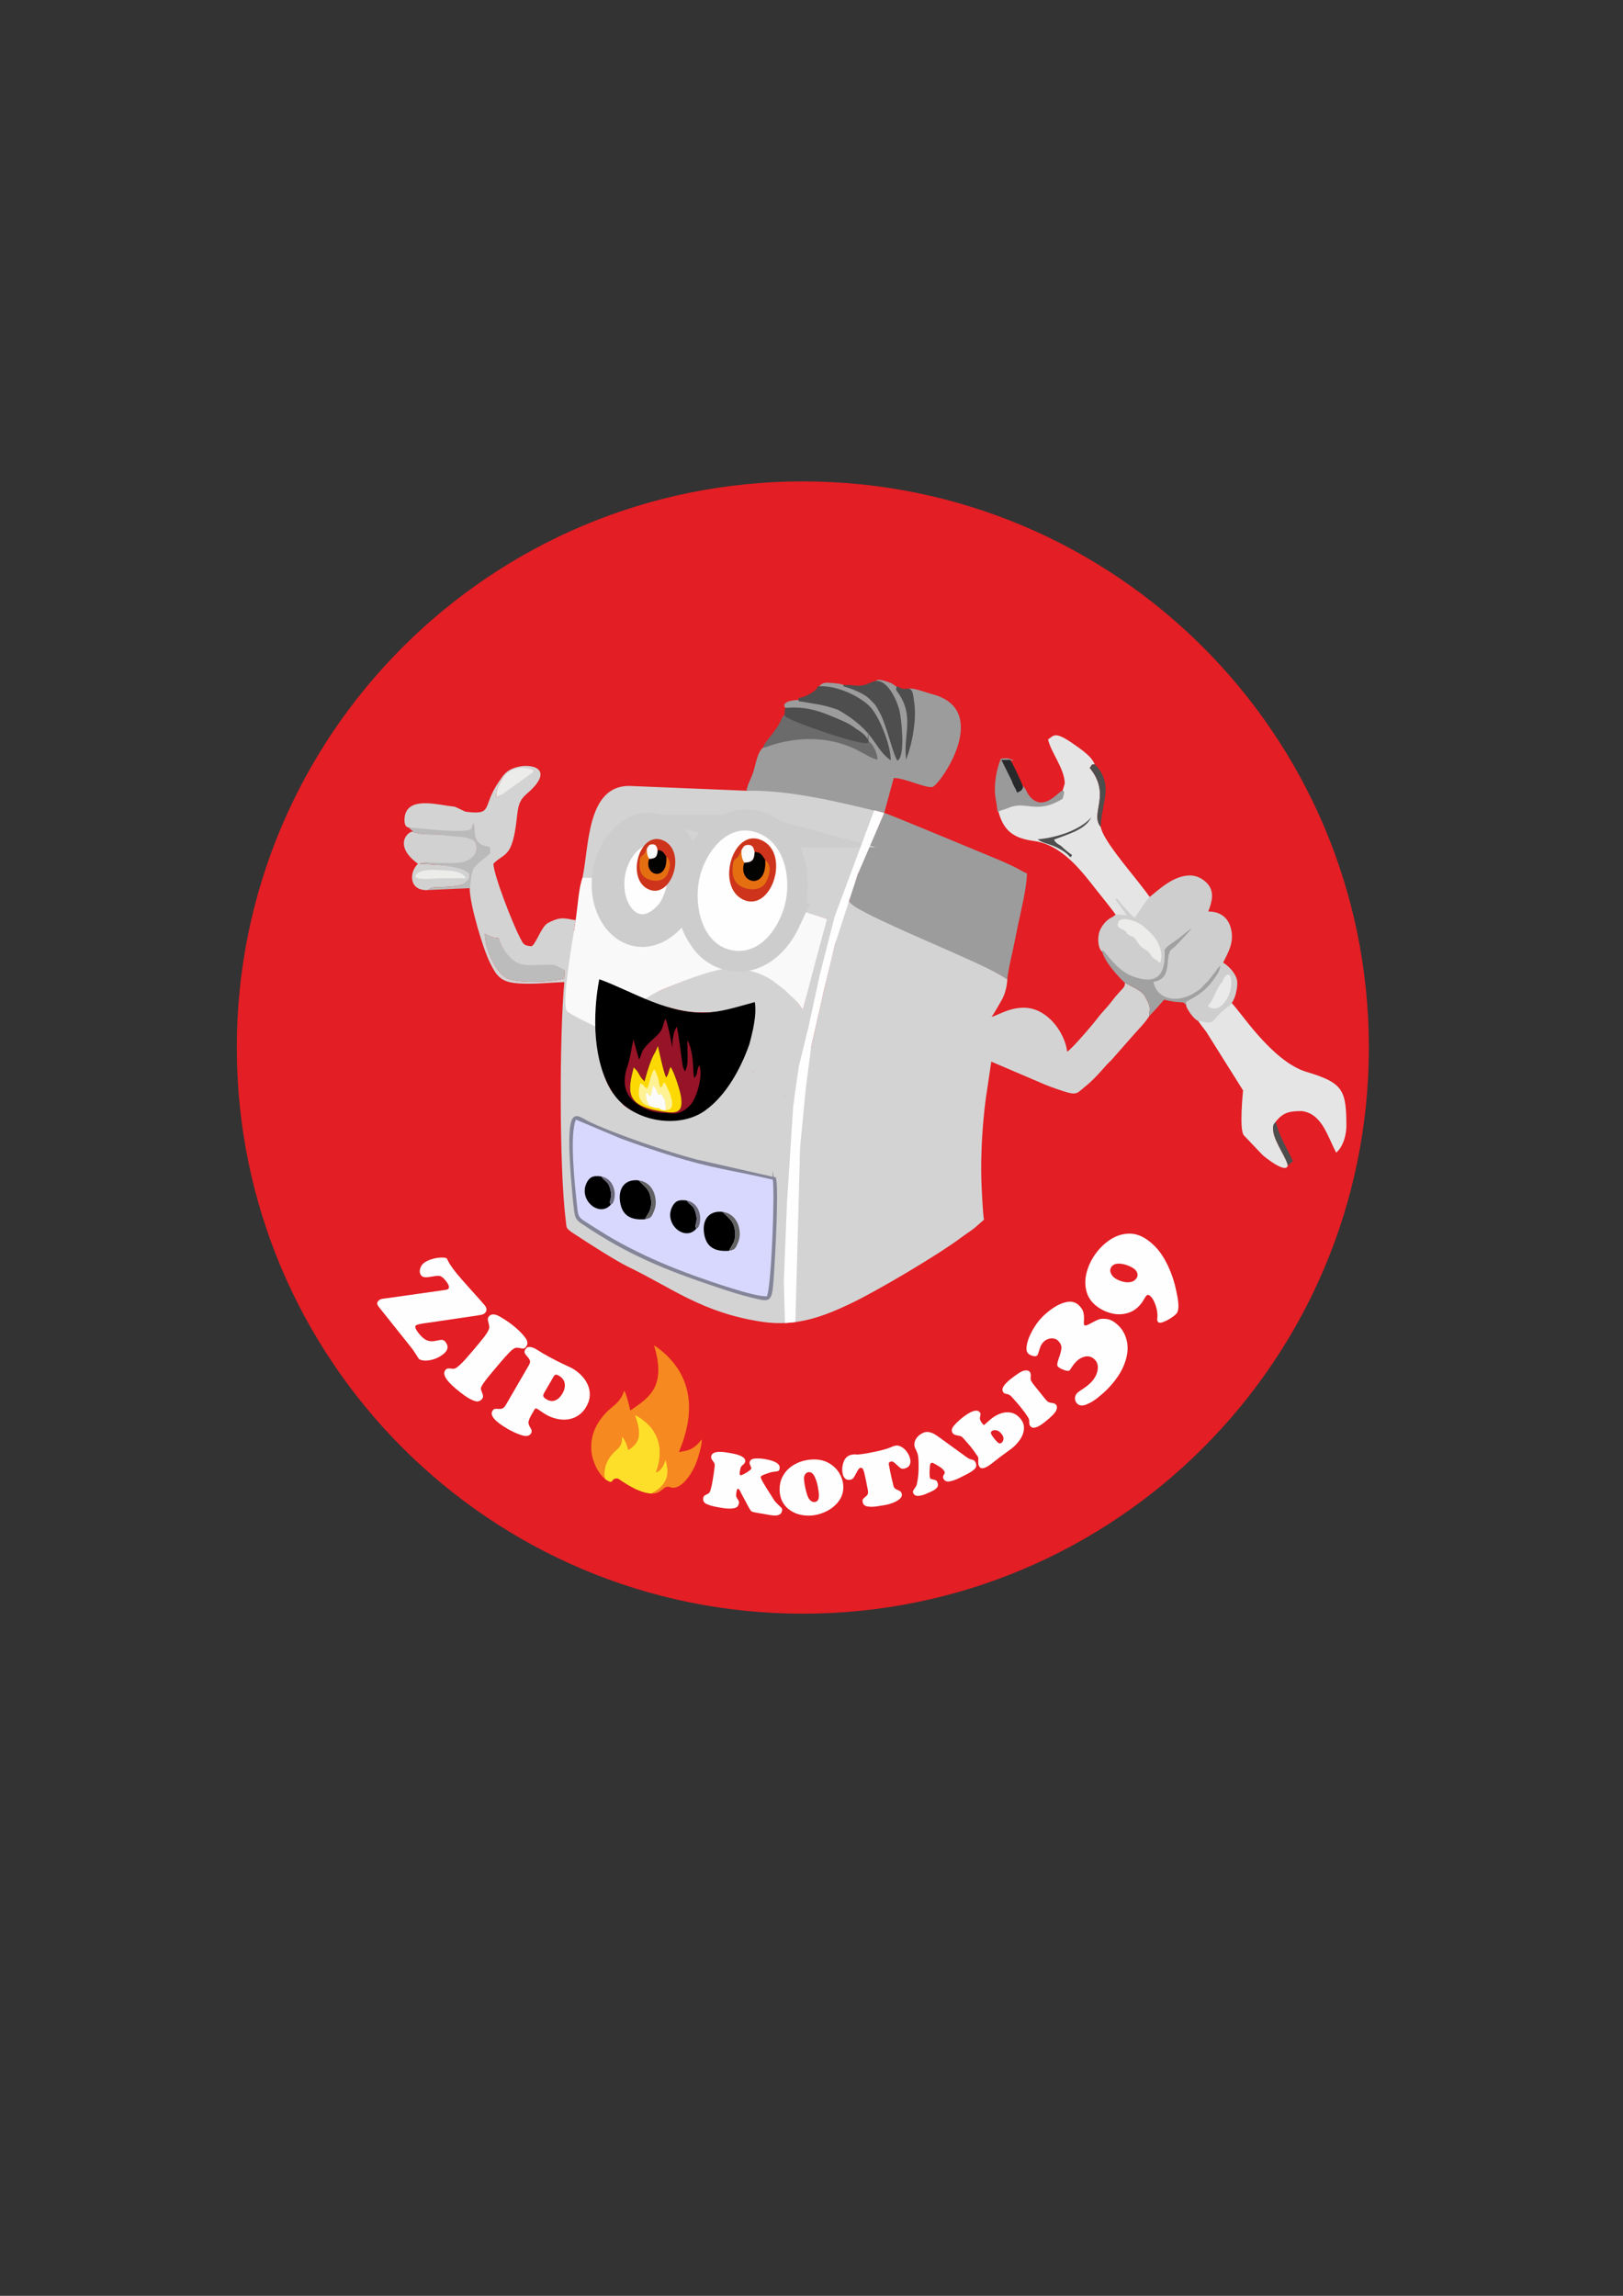 <?xml version="1.0" encoding="UTF-8"?> <svg xmlns="http://www.w3.org/2000/svg" xmlns:xlink="http://www.w3.org/1999/xlink" xml:space="preserve" width="210mm" height="297mm" version="1.1" style="shape-rendering:geometricPrecision; text-rendering:geometricPrecision; image-rendering:optimizeQuality; fill-rule:evenodd; clip-rule:evenodd" viewBox="0 0 21000 29700"><rect x="0" y="0" width="21000" height="29700" fill="#333333" stroke="none"/> <defs> <style type="text/css"> .str3 {stroke:#CDCDCE;stroke-width:423.33;stroke-miterlimit:22.926} .str0 {stroke:#4E4E4E;stroke-width:20;stroke-miterlimit:22.926} .str1 {stroke:#6B6B6B;stroke-width:20;stroke-miterlimit:22.926} .str2 {stroke:#858599;stroke-width:20;stroke-miterlimit:22.926} .str4 {stroke:#9A9A9A;stroke-width:20;stroke-miterlimit:22.926} .str6 {stroke:#CECECE;stroke-width:20;stroke-miterlimit:22.926} .str5 {stroke:#ECECEB;stroke-width:20;stroke-miterlimit:22.926} .fil20 {fill:#FEFEFE} .fil0 {fill:#E31E24} .fil4 {fill:black} .fil27 {fill:#030302} .fil30 {fill:#28292A} .fil9 {fill:#4E4E4E} .fil29 {fill:#646364} .fil31 {fill:#6B6979} .fil12 {fill:#6B6B6B} .fil13 {fill:#858599} .fil6 {fill:#971327} .fil17 {fill:#9A9A9A} .fil5 {fill:#9C9C9C} .fil8 {fill:#A1A1A1} .fil18 {fill:#BABABA} .fil11 {fill:#BCBCBC} .fil21 {fill:#CD341B} .fil16 {fill:#CDCDCE} .fil14 {fill:#CECECE} .fil7 {fill:#D1D1D1} .fil1 {fill:lightgrey} .fil2 {fill:#D8D8FE} .fil25 {fill:#E46F11} .fil10 {fill:#E5E5E5} .fil24 {fill:#EAEAEA} .fil19 {fill:#ECECEB} .fil22 {fill:#F0F0F0} .fil26 {fill:#F3F3F3} .fil32 {fill:#F68920} .fil3 {fill:#F9F9F9} .fil28 {fill:#FBFBFB} .fil15 {fill:#FDD903} .fil33 {fill:#FDDF29} .fil23 {fill:#FEF295} .fil34 {fill:#FEFEFE;fill-rule:nonzero} </style> </defs> <g id="Слой_x0020_1">  <g id="_1586493167936"> <path class="fil0" d="M10387.92 6227.71c4044.9,0 7323.94,3279.05 7323.94,7323.95 0,4044.89 -3279.04,7323.93 -7323.94,7323.93 -4044.9,0 -7323.94,-3279.04 -7323.94,-7323.93 0,-4044.9 3279.04,-7323.95 7323.94,-7323.95z"></path> <path class="fil1" d="M10030.8 15240.81l-1021.46 -231.91c-362.04,-94.18 -1044.79,-324.64 -1386.03,-487.5 -146.02,-69.68 -243.05,-197.54 -248.1,239.85 -2.3,199.09 34.38,665.6 60.89,883.71 15.75,129.57 36.16,137.25 122.64,195.29 567.45,380.79 1046.68,577.56 1708.58,798.25 158.07,52.72 313.71,104.57 477.06,143.33 239.91,56.93 235.94,61.56 261.73,-325.18 13.84,-207.51 61.86,-1060.22 24.69,-1215.84zm-3580.89 -3108.57c-108.54,-0.05 -105.37,-24.43 -177.73,-52.75 4.61,203.46 142.19,492.82 274.19,568.07 157.23,89.67 652.05,46.24 753.5,10.09l8.98 -104.52 -115.93 -55.07c-79.12,-32.01 -337.64,17.71 -457.56,-18.53 -146.9,-44.39 -257.21,-235.85 -285.45,-347.29zm5.34 -1834.74c15.73,-9.01 22.19,-12.3 33.8,-19.05l368.52 -264.28c49.57,-29.44 22.01,-1.33 53.45,-48.81 -73.52,-20.25 -108.04,-34.41 -192.71,-24.38 -101.43,12.01 -192.95,82.02 -233.73,161.06 -40.83,79.12 -64.36,108.33 -61.87,213.9 42.78,-15.41 3.36,-1.73 32.54,-18.44zm1244.36 2840.14c-0.11,287.16 57.42,765.21 228.94,998.75l136.18 157.23c213.78,171.27 545.04,234.47 793.41,163.74 720.32,-308 637.66,-1061.35 872.68,-604.97 209.33,129.14 214.02,152.14 414.57,310.81 76.35,56.66 135.58,11.95 124.86,86.06 -47.08,710.51 179.03,-272.64 169.34,-340.86 -3.04,-51.66 43.49,-311.93 57.64,-374.98 97.65,-435.03 118.33,-525.64 257.41,-1122.1 31.5,-135.1 179.09,-712.9 235,-756.65 131.32,14.54 2041.47,970.66 2044.22,1019.1 -5.31,87.77 -30.45,190.62 -72.74,263.03 -31.3,53.6 -98.76,179.05 -131.55,215.49 60.69,4.1 339.67,-210.69 622.07,-65.81 226.45,116.17 343.42,376.33 355.56,517.64 44.02,-12.59 341.17,-361.36 391.52,-429.28 58.97,-79.55 125.74,-140.55 186.84,-221.93 32.26,-42.96 57.43,-74.11 95.88,-115.48 69.89,-75.18 73.07,-74.85 73.91,-122.59 60.71,32.86 207.24,99.19 246.63,154.93 13.71,19.39 57.95,104.23 66.61,132.04 21.17,67.96 -8.85,114.28 2.72,141.03 -57.93,92.05 -124.3,154.58 -193.64,233.39l-302.51 343.57c-61.66,49.7 -181.01,214.38 -328.49,332.12 -115.42,92.13 -104.78,123.27 -292.16,63.24 -97.88,-31.37 -220.96,-76.1 -315.5,-119.37l-612.65 -261.91 -71.37 480.08c-43.19,323.1 -66.83,721.83 -57.26,1048.98 2.13,73.01 20.18,476.94 34.67,515.45 -25.01,23.77 -60.61,51.05 -87.6,76.45 -63.15,59.38 -129.03,95.39 -196.84,146.71 -296.83,224.61 -1091.19,694.69 -1436.89,859.77 -340.91,162.76 -700.96,305.47 -1144.14,239.26 -778.38,-116.3 -1154.55,-429.87 -1743.26,-714.41 -150.6,-72.8 -521.12,-309.77 -656.37,-399.78 -32.58,-21.67 -70.25,-42.65 -102.27,-70.41 -41.82,-36.23 -34,-39.92 -46.34,-139.74 -83.67,-677.05 -79.81,-2396.79 -16.94,-3071.02 -203.69,6.43 -397.85,30.86 -603.52,15.74 -223.71,-16.44 -274.95,-99.54 -358.15,-265.62 -90.43,-180.51 -262.64,-754.93 -263.22,-971.18 27.56,-314.53 3.56,-255.41 252.26,-446.92l-3.31 -74.88c-30.12,-17.89 -49.21,-9.13 -87.78,-26.89 -107.44,-49.43 -98,-148.09 -108.3,-280.93 -47.13,91.27 -3.63,99.01 -143.09,108.86 -201.26,17.77 -689.25,-49.1 -702.09,-59.64 -65.07,-5.18 -57.31,-133.27 -35.54,-187.47 83.38,-207.55 437.23,-99.36 637.76,-79.74 1.03,0.23 135.74,63.69 135.74,63.69 370.16,48.43 208.2,-62.74 432.04,-387.63 60.09,-87.21 95.34,-148.52 224.07,-186.38 200.14,-58.89 514.72,18.31 140.57,339.88 -102.96,88.49 -114.57,158.69 -131.82,315.08 -58.78,532.81 -158.39,441.54 -303.44,592.87 6.24,153.36 248.36,773.64 345.74,958.97 40.42,76.95 43.35,98.51 140.4,107.91 53.7,5.2 129.57,-252.88 218.96,-300.1 40,-21.13 110.82,-55.62 170.96,-59.76 85.31,-5.87 161.72,27.53 189.05,19.16l-19.5 124.03 -1.46 19.46c7.45,87.52 -144.81,960.15 -93.86,1041.24 76.66,57.64 242.64,83.82 365.39,52.67z"></path> <path class="fil1" d="M11312.98 10482.46c79.2,18.31 -426.88,1121.98 -544.59,1524.47 -235.59,931.38 -124.79,517.71 -498.13,2242.33 -215.7,-134.69 -337.87,-255.45 -539.44,-396.87 -140.09,-98.29 -110.21,-15.34 -129.79,-102 100.89,-273.35 132.78,-392.31 166.98,-771.44 -206.68,36.66 -270.08,128.86 -750.96,116.47 -200.26,-5.17 -378.79,-71.97 -563.61,-116.21 -29.56,-7.07 -56.34,-14.63 -83.14,-21.89l-87.35 -33.75c44.93,-28.92 197.21,-82.22 265.72,-111.64 220.95,-94.84 648.48,-279.05 858.26,-289.92 231.57,-11.99 444.76,56.57 599.43,157.44l156.81 121.04c61.23,65.7 129.37,129.46 180.01,201.32 22.47,31.87 27.36,42.09 45.66,62.11 51.26,-203.88 95.42,-408.44 145.65,-598.19l160.96 -579.5 -236.93 -67.88c-3.11,-1.04 -6.17,-2.88 -9.33,-3.89 -98.06,-31.5 -266.13,54.49 -295.1,78.1 35.75,-133.25 77.15,-221.63 84.12,-365.93 43.45,-898.55 -745.22,-1095.41 -1102.7,-515.09 -148.54,241.12 -168.75,444.26 -153.75,740.18 -49.9,-20.03 -149.59,-38.82 -176.63,-25.49 84.19,-181.24 124.05,-446.41 59.76,-648.64 -159.26,-500.95 -634.91,-521.56 -891.75,-134.27 -139.59,210.5 -151.82,376.99 -141.72,632.73l-59.6 -45.91 -1.7 -161.53c-81.94,-0.42 -156.37,13.96 -232.61,-16.76 85.82,-406.41 55.34,-1186.09 604.37,-1184.61l1516.54 62.23c674.02,-115.4 1029.43,97.23 1654.56,252.99z"></path> <path class="fil2" d="M10007.91 15252.32c29.97,158.5 -17.21,1418.95 -78.03,1526.57 -152.6,17.76 -788.94,-208.13 -947.85,-265.79 -327.98,-119.05 -565.83,-221.27 -856.39,-370.07 -200.92,-102.89 -381.37,-217.15 -570.29,-339.23 -90.09,-58.22 -86.1,-88.89 -99.96,-217.49 -26.84,-249.04 -102.17,-926.84 -8.24,-1115.23l587.29 247.72c201.37,74.25 408.54,145.6 619.15,211.6 591.2,185.32 815.42,195.09 1354.32,321.92z"></path> <path class="fil3" d="M7831.42 11576.05c19.86,236.73 192.09,472.54 413.53,504.95 261.22,38.23 511.7,-188.7 560.18,-354.77 29.09,-24.59 128.46,-4.04 176.63,25.49 4.47,158.13 92.91,306.12 164.9,403.47 67.35,91.07 205.24,190.13 365.83,201.87 326.03,23.84 538.32,-241.91 641.6,-464.49 28.98,-23.62 199.17,-115.99 297.22,-84.49 3.16,1.02 9.76,4.97 12.87,6.03l236.22 73.19 -156.71 583.37c-50.22,189.76 -103.59,389.37 -154.85,593.25 -18.3,-20.02 -23.19,-30.24 -45.66,-62.11 -50.64,-71.86 -125.86,-127.83 -187.08,-193.53l-158.94 -122.46c-154.67,-100.88 -355.12,-166.61 -586.69,-154.61 -209.77,10.87 -640.85,185.88 -861.8,280.72 -571.81,245.47 -168.74,568.4 -552.05,458.09 -46.44,84.36 196.81,77.54 199.42,177.24 -122.75,31.16 -785.16,-304.65 -861.82,-362.29 -70.36,-111.99 70.12,-898.52 104.19,-1110.93 43.17,-284.8 46.48,-477.79 99.11,-622.19 66.32,8.83 159.16,0.47 241.1,8.28l4.53 166.48 48.27 49.44z"></path> <path class="fil4" d="M9124.27 14366.12c-347.96,249.98 -951.36,143.79 -1195.72,-229.73 -262.36,-401.1 -262.01,-1008.53 -174.73,-1468.61 417.86,149.45 901.73,470.29 1429.79,429.4 208.89,-19.53 414.6,-89.22 582.71,-133.51 28.06,167.48 -29.36,392.96 -71.84,549.58 -111.3,312.72 -296.27,656.08 -570.21,852.87z"></path> <path class="fil5" d="M11610.01 8890.38c-15.86,34.85 8.08,49.55 31.65,85.29 190.69,289.27 64.82,521.35 88.46,806.63 65.84,-187.09 119.02,-471.63 90.57,-682.63 -14.81,-109.91 -19.26,-194.49 -80.85,-179.21 27.06,-49.54 271.09,50.7 331.04,61.68 772.8,211.74 81.04,1186.73 -8.34,1199.26 -98.97,13.88 -351.56,-116.31 -498.52,-116.6l-122.98 451.99c-581.72,-138.63 -1206.23,-298.22 -1782.62,-287.32 16.41,-90.85 55.81,-145.93 87.65,-239.88 33.07,-97.58 53.43,-278.7 140.16,-327.34 12.23,3.88 552.79,-252.78 1146.16,1.28 107.95,46.22 213.26,124.4 309.96,151.61 1.53,-67.89 -61.92,-194.55 -112.91,-219.9 -29.63,-84.05 -103.29,-122.69 -171.54,-168.83 -371.31,-168.38 -734.68,-174.91 -854.88,-239.31 -137.08,-73.44 -15.27,-160.57 279.12,-123.62 741.12,92.99 796.98,551.86 1032.67,753.22 -8.26,-208.26 -155.92,-551.28 -261.88,-664.48 -111.84,-119.47 -408.03,-278.92 -662.91,-264.62 2.54,-2.74 6.18,-10.75 7.52,-8.28l15.14 -15.46c40.16,-33.67 72.59,-34.83 130.79,-30.02 68.53,5.65 156.64,9.79 190.18,38.6l-18.93 -4.55c110.6,32.42 273.86,93.21 352.98,177.07 67.46,71.5 63.22,54.49 128.23,176.59 82.4,154.73 163.61,517.11 219.17,605.64 89.85,-83.34 35.28,-540.33 14.09,-629.25 -35.39,-148.44 -155.61,-391.52 -295.74,-380.09 0,-58.08 174.94,9.72 203.88,22.68l72.68 49.85zm1311.8 2232.09c57.93,26.16 126.96,56.18 181.38,81.61 69.97,32.68 130.2,72.55 184.54,96.05 -1.9,186.62 -82.53,503.25 -119.51,683.74 -23.2,113.22 -42.79,216.94 -67.63,329.44 -19,86.08 -64.81,284.99 -66.73,360.46 -176.72,-172.11 -2072.18,-889.35 -2044.22,-1019.1 19.44,-123.87 139.81,-427.7 193.82,-561.12l257.58 -576.76c36.11,2.54 1351.65,554.32 1480.77,605.68z"></path> <path class="fil6" d="M8676.99 13802.87c-29.61,54.31 -19.92,85.16 -56.23,134.8 -31.04,-43.59 -90.18,-331.77 -108.72,-409.03 -47.88,144.27 -64.92,68.09 -173.2,460.53 -60.91,-58.98 -59.35,-83.37 -97.24,-137.48l-42.35 -44.4c-75.83,304.03 -114.61,493.61 350.28,569.19 192.12,31.22 300.46,34.73 260.88,-197.34 -14.98,-87.85 -93.52,-327.5 -133.42,-376.27zm37.31 602.37l-172.63 -11.87c-68.81,-8.95 -112.09,-17.04 -169.27,-41.08 -253.49,-106.66 -344.92,-281.56 -256.88,-548.26 43.16,-130.76 46.49,-208.9 80.52,-356.77l72.13 260.61c34.08,-53.51 19.37,-85.81 72.5,-153.18 69.71,-88.41 170.08,-153.69 212.46,-222.37 27.09,-43.91 32.44,-109.45 57.92,-152.81 22.41,36.85 88.01,338.95 83.74,374.75 11.36,-103.57 10.94,-196 61.33,-271.52 19.25,40.42 67.13,461.98 82.2,526.13l23.31 51.04c60.02,-89.09 22.55,-293.15 33.83,-408.58 3.06,17.24 28.75,62.96 39.15,104.67 48.07,192.63 24.92,273.55 47.68,388.69 44.84,-43.12 29.77,-67.49 50.43,-131.93 1.06,-3.3 3.13,-8.07 4.06,-10.73l9.49 -21.05c51.6,112.21 -17.17,384.88 -100.14,497.78 -54.21,63.45 -126.96,124.23 -231.83,126.48z"></path> <path class="fil7" d="M6072.21 10835.01c34.86,12.3 88.73,48.82 91.74,102.21 20.79,106.69 -60.22,216.55 -193.28,234.99 -88.74,12.3 -189.56,-0.51 -278.42,1.54 -88.08,2.04 -211.08,-32.77 -264.11,3.74 64.57,-4.61 465.74,24.79 487.64,39.25 201.44,20 212.72,178.18 56.19,228.72 -74.09,23.95 -225.17,29.89 -314.37,31.93 -51.14,1.15 -87.94,4.16 -119.33,36.77 -243.88,16.03 -251.75,-224.01 -130.23,-340.1 -355.46,-258.74 -87.92,-456.05 -54.4,-409 86.1,29.26 190.66,31.32 279.61,30.17 69.09,-2.6 388.41,23.27 438.96,39.78z"></path> <path class="fil8" d="M15359.76 13017.94c-51.26,-64.69 -41.7,-46.12 -139.23,-55.92 -53.83,-5.43 -110.43,-17 -158.12,-29.84 -58.27,67.33 -127.02,146.43 -191.1,210.66 -11.57,-26.75 18.45,-73.07 -2.72,-141.03 -8.66,-27.81 -52.9,-112.65 -66.61,-132.04 -39.39,-55.74 -185.92,-122.07 -246.63,-154.93 -71.78,-63.9 -270.74,-276.56 -297.99,-418.97l10.55 -24.56c126.42,152.3 229.39,296.3 418.45,359.56 314.38,105.21 386.53,-66.31 372.12,-348.99 30.99,-38.54 47.92,-51.25 91.13,-82.48 35.41,-25.63 65.46,-44.38 101.29,-72.23l191.41 -154.2c2.7,-6.88 8.65,-5.54 13.35,-7.54 -56.06,100.51 -153.25,186.69 -229.54,271.66 -24.23,26.98 -62.73,48.2 -75.33,68.82 -64.54,105.57 26.22,359.45 -214.36,404.17 49.11,218.23 305.04,252.08 500.96,132.98 135.99,-82.67 90.71,-70.05 150.91,-124.95 31.25,-28.5 18.78,-10.87 45.58,-46.55 28.24,-37.56 51.42,-63.59 80.84,-104.07 22.95,-31.57 53.55,-78.22 85.65,-97.49 2.18,74.01 -31.61,125.51 -62.57,171.13 -108.08,159.29 -210.47,237.53 -379.93,323.66l1.89 53.15z"></path> <path class="fil9 str0" d="M10848.27 9173.42c-218.68,-75.1 -264.56,-67.99 -451.01,-102.97 -74.54,-13.98 -51.66,7.67 -54.06,-32.73 88.33,-10.5 225.92,-89.26 246.82,-150.12 254.88,-14.3 551.07,145.15 662.91,264.62 105.96,113.2 253.62,456.22 261.88,664.48 -208.44,-161.04 -181.99,-365.08 -666.54,-643.28z"></path> <path class="fil10" d="M12915.67 10487.64l141.02 -49.59c222.97,-91.67 351.96,91.93 685.34,-111.74 0.41,-1.44 11.92,-46.17 12.11,-47.43 -0.05,-18.37 7.06,-20.31 -8.03,-40.4l30.66 -104c-1.99,-191.24 -181.87,-404.67 -215.84,-569.37 72.86,-43.63 78.38,-117.72 331.02,60.76 95.14,67.22 233.82,158.8 271.86,261.92 -52.09,2.36 -30.1,6.08 -63.27,46.6 283.2,347.1 -3.01,589.16 142.03,763.72 27.45,162.79 364.37,554.07 475.84,699.31 60.52,78.86 113.61,142.88 162.87,214 -220.6,346.9 -192.5,281.63 -284.89,239.18l-155.36 -11.28c-79.93,-110.54 -167.29,-214.8 -251.64,-322.45 -197.17,-251.62 -449.05,-588.12 -811.12,-637.17 -250.05,-33.87 -394.1,-119.84 -462.6,-392.06z"></path> <path class="fil11" d="M6449.91 12132.24c28.24,111.44 140.67,294.4 287.58,338.79 119.91,36.25 378.79,-11.34 457.9,20.67l113.46 61.43 -8.98 104.52c-101.45,36.15 -596.27,79.58 -753.5,-10.09 -132,-75.25 -269.58,-364.61 -274.19,-568.07 72.36,28.32 69.19,52.7 177.73,52.75z"></path> <path class="fil12 str1" d="M11229.44 9595.24c50.99,25.35 114.44,152.01 112.91,219.91 -96.7,-27.22 -202.01,-105.4 -309.96,-151.62 -593.38,-254.06 -1133.93,2.6 -1146.16,-1.28 15.54,-46.99 102.99,-142.25 141.22,-197.82 21.43,-31.15 47.04,-65.6 67.47,-103.1 21.16,-38.87 25.8,-78.43 65.49,-108.63 18.55,28.15 1061.04,405.21 1069.03,342.54z"></path> <path class="fil13 str2" d="M10007.91 15252.32c-538.9,-126.83 -763.12,-136.6 -1354.32,-321.92 -210.61,-66 -417.78,-137.35 -619.15,-211.6l-587.29 -247.72c-93.93,188.39 -18.6,866.19 8.24,1115.23 13.86,128.6 9.87,159.27 99.96,217.49 188.92,122.08 369.37,236.34 570.29,339.23 290.56,148.8 528.41,251.02 856.39,370.07 158.91,57.66 795.25,283.55 947.85,265.79 60.82,-107.62 108,-1368.07 78.03,-1526.57zm22.89 -11.51c37.17,155.62 -10.85,1008.33 -24.69,1215.84 -25.79,386.74 -21.82,382.11 -261.73,325.18 -163.35,-38.76 -318.99,-90.61 -477.06,-143.33 -661.9,-220.69 -1141.13,-417.46 -1708.58,-798.25 -86.48,-58.04 -106.89,-65.72 -122.64,-195.29 -26.51,-218.11 -63.19,-684.62 -60.89,-883.71 5.05,-437.39 102.08,-309.53 248.1,-239.85 341.24,162.86 1023.99,393.32 1386.03,487.5l1021.46 231.91z"></path> <path class="fil14 str3" d="M9759.84 10750.12c-379.79,-103.93 -659.39,306.66 -722.82,625.98 -72.27,363.88 46.78,838.86 415.02,922.61 396.1,90.07 654.45,-316.42 721.82,-628.52 75.51,-349.74 -29.09,-814.73 -414.02,-920.07zm394.25 1142.45c-103.28,222.58 -315.57,488.33 -641.6,464.49 -160.59,-11.74 -298.48,-110.8 -365.83,-201.87 -71.99,-97.35 -160.43,-245.34 -164.9,-403.47 -15,-295.92 5.21,-499.06 153.75,-740.18 357.47,-580.32 1146.15,-383.46 1102.7,515.09 -6.97,144.3 -48.37,232.66 -84.12,365.94z"></path> <path class="fil9 str0" d="M10933.65 8872.44c75.79,-7.43 136.66,16.17 220.95,4.92 69.95,-9.33 118.71,-46.88 178.85,-59.51 140.13,-11.44 260.35,231.65 295.74,380.09 21.2,88.92 75.76,545.91 -14.09,629.24 -55.56,-88.52 -136.77,-450.9 -219.16,-605.63 -65.02,-122.1 -60.78,-105.09 -128.25,-176.59 -79.11,-83.86 -242.37,-144.65 -352.97,-177.07l18.93 4.55z"></path> <path class="fil15" d="M8395.8 14303.5c52.58,7.74 67.35,26.26 132.93,22.52 22.47,22.97 4.4,8.26 38.69,20.98 17.24,6.41 15.45,8.81 34.26,10.31 180.15,17.75 21.74,-265.79 -6.14,-337.87 -43.07,37.26 -5.5,41.19 -48.88,55.74 -14.75,-53.49 -46.35,-169.59 -83,-214.13 -55.09,71.29 -50.54,184.75 -83.79,234.65 -58.47,-24.53 -17.08,-37.55 -89.59,-67.4 -36.26,133.8 -30.63,235.18 105.52,275.2zm281.19 -500.63c39.9,48.77 118.44,288.42 133.42,376.27 39.58,232.07 -68.76,228.56 -260.88,197.34 -464.89,-75.58 -426.11,-265.16 -350.28,-569.19l42.35 44.4c37.89,54.11 36.33,78.5 97.24,137.48 108.28,-392.44 125.32,-316.26 173.2,-460.53 18.54,77.26 77.68,365.44 108.72,409.03 36.31,-49.64 26.62,-80.49 56.23,-134.8z"></path> <path class="fil9 str0" d="M11057.9 9426.41c68.24,46.13 141.91,84.78 171.54,168.83 -9.12,71.62 -1055.67,-288.91 -1069.03,-342.54l6.92 -85.21c180.35,-15.19 316.25,8.14 467.08,60.3 68.46,23.66 121.83,46.57 189.13,74.75 83.64,35.02 163.47,68.83 234.36,123.87z"></path> <path class="fil16" d="M8842.22 11451.02c48.26,-333.47 -104.86,-695.06 -403.2,-723.9 -304.87,-29.45 -522.01,294.52 -563,582.67 -81.3,571.4 387.85,986.21 793.34,542.5 82.15,-89.88 150.9,-249.6 172.86,-401.27zm-37.09 275.21c-48.48,166.07 -298.96,393 -560.18,354.77 -221.44,-32.41 -393.67,-268.22 -413.53,-504.95 -10.1,-255.74 2.13,-422.22 141.72,-632.73 256.84,-387.29 732.49,-366.68 891.75,134.27 64.29,202.23 24.43,467.4 -59.76,648.64z"></path> <path class="fil17 str4" d="M13091.91 10102.4c19.02,63.73 49.57,96.71 68.86,152.04 36.17,-17.3 63.23,-25.12 76.92,-70.39 32.91,32.98 38.18,77.26 77.52,123.61 242.4,285.69 511.11,-276.87 426.82,18.65 -333.38,203.67 -462.37,20.07 -685.34,111.74l-141.02 49.59c-11.2,-128.03 -42.41,-191.43 -31.02,-342.78 8.02,-106.61 33.79,-233.56 73.9,-320.87 41.79,-5.89 75.9,-8.5 111.16,5.12l-112.15 2.16 134.35 271.13z"></path> <path class="fil4" d="M9433.48 16180.69c-184.77,14.38 -293.86,-47.42 -322.38,-217.92 -29.99,-179.36 59.29,-304.52 237.33,-285.49l31.74 30.88c59.6,57.97 106.81,92.75 125.29,188.66 31.93,165.73 -46.43,215.24 -71.98,283.87z"></path> <path class="fil18" d="M6078.99 11490.19l-540.72 23.97c31.39,-32.61 68.19,-35.62 119.33,-36.77 89.2,-2.04 240.28,-7.98 314.37,-31.93 404.26,-243.84 -487.05,-273.05 -543.83,-267.97 53.03,-36.51 180.28,-11.61 268.36,-13.65 88.86,-2.04 174.11,6.51 262.85,-5.8 133.05,-18.43 225.39,-114.13 204.6,-220.82 -9.82,-50.36 -35.61,-66.16 -67.94,-79.6 -54.39,-20.01 -66.01,-23.09 -138.23,-32.93 -65.05,0.78 -260.67,-25.83 -324.53,-29.46 -88.95,3.36 -193.51,1.62 -279.61,-30.17 -22.99,-22.99 -44.61,-35.9 -69.09,-61.3 15.31,-2.7 497.27,58.2 697.85,44.06 139.45,-9.83 102.68,-12.61 149.8,-103.91 10.31,132.86 2.29,238.94 109.72,288.37 38.57,17.76 69.34,12.91 99.46,30.77l-0.23 79.14c-236.17,199.88 -224.48,140.2 -262.16,448z"></path> <path class="fil19 str5" d="M15020.51 12464.44c-32.97,-3.53 -20.29,-1.37 -44.45,-19.31 -19.57,-14.53 1.89,-2 -20.59,-18.91 -18.88,-14.17 -8.24,-4.74 -24.51,-15.1 -61.3,-39 -26.16,-30.64 -67.71,-77.47 -52.17,-58.8 -97.43,-46.5 -152.21,-139.07 -54.54,-92.15 -68.49,-59.56 -115.14,-94.35 -40.62,-30.3 -13.19,-20.21 -36.95,-42.58 -50.68,-47.72 -120.57,-35.24 -104.32,-114.51 23.07,-112.53 231.09,-55.85 345.7,30.7l75.22 70.45c121.59,103.58 194.99,279.22 144.96,420.15z"></path> <path class="fil20 str3" d="M8842.22 11451.02c48.26,-333.47 -104.86,-695.06 -403.2,-723.9 -304.87,-29.45 -522.01,294.52 -563,582.67 -81.3,571.4 387.85,986.21 793.34,542.5 82.15,-89.88 150.9,-249.6 172.86,-401.27z"></path> <path class="fil21" d="M8577.75 10870.77c318.71,135.86 110.92,774 -189.92,632.46 -294.1,-138.35 -110.89,-760.68 189.92,-632.46z"></path> <path class="fil4" d="M8888.42 15531.07c16.9,26.96 10.84,20.95 33.08,41.66 34.69,32.3 56.69,38.2 79.34,116.94 11.88,41.27 15.98,73.97 8.79,116.8 -9.46,56.3 -22.71,47.84 0.34,88.32 -154.3,179.01 -443.96,-79.48 -298.94,-306.76 38.68,-60.61 88.94,-69.13 177.39,-56.96z"></path> <path class="fil22" d="M15555.06 12615.83c13.9,-38.39 16.09,-48.24 22.52,-87.77l107.06 -541.4c13.55,-45.96 -12.02,-18.67 20.8,-48.2 25.16,-22.64 72.98,-17.98 99.74,5.95 125.46,112.28 -14.6,617.92 -250.12,671.42z"></path> <path class="fil23" d="M8525.63 14329.13l80.48 1.2c0.44,-56.03 0.94,-71.6 -21.65,-116.29 -54.56,-107.94 -33.71,-32.33 -74.85,-51.69 -11.53,-12.69 -7.23,-48.44 -60.64,-90.94l-23.65 120.66c-51.75,-25.4 2.94,-13.51 -59.55,-35.32 4.76,121.28 37.24,67.48 31.02,152.38 -141.04,-38.03 -150.42,-160.87 -111.94,-295.55 72.51,29.85 30.35,42.09 88.82,66.62 33.25,-49.91 37.22,-174.99 92.32,-246.29 36.65,44.55 64.37,179.26 79.12,232.75 43.38,-14.56 9.69,-28.57 52.76,-65.84 41.44,70.82 200.01,378.22 0.32,362.3 -18.81,-1.5 -21.28,-1.56 -38.52,-7.97 -34.29,-12.75 -11.57,-3.05 -34.04,-26.02z"></path> <path class="fil24" d="M15619.61 13020.42c9.12,-40.75 14.58,-24.86 33.55,-52.64 46.92,-68.7 78.99,-178.35 134.66,-248.15 29.16,-36.57 17.71,-24.67 38.91,-66.7 20.84,-41.29 81.39,-93.27 105.2,-15.91 58.44,189.88 -134.23,536.12 -312.32,383.4z"></path> <path class="fil19" d="M6911.02 9965.36c-31.44,47.48 0.37,21.51 -49.2,50.92l-368.52 264.29c-11.61,6.75 -22.32,7.92 -38.05,16.93 -29.18,16.71 10.24,3.03 -32.54,18.44 -2.49,-105.57 21.04,-134.78 61.87,-213.9 86.25,-169.45 263.89,-202.11 426.44,-136.68z"></path> <path class="fil9 str0" d="M11739.84 8920.46c61.59,-15.28 66.04,69.3 80.85,179.21 28.45,211 -24.73,495.54 -90.57,682.63 -23.64,-285.28 102.24,-517.36 -88.46,-806.63 -23.57,-35.74 -47.51,-50.44 -31.65,-85.29 59.21,27.66 50.22,33.52 129.83,30.08z"></path> <path class="fil25" d="M8399.44 11110.83c-74.45,223.16 245.34,302.33 221.47,-29.9 70.59,59.25 51.09,141.67 16.77,222.35 -51.3,120.61 -210.39,101.37 -285.57,52.19 -56.26,-36.78 -78.27,-94.64 -77.36,-168.17 1.86,-149.93 40.05,-86.55 78.41,-173.45l10.84 -24.42c1.67,-3.73 3.43,-9.01 6.1,-12.96 -3.76,64.51 6.8,97.86 29.34,134.36z"></path> <path class="fil26" d="M15273.41 11413.65c93.45,-21.78 230.87,-48.06 298.56,26.22 71.24,78.17 21.77,197.08 10.54,284.94 -69.04,73.7 -174.46,185.35 -307.43,130.87 -39.92,-16.35 -66.2,-40.6 -69.93,-101.33 -73.51,-2.76 -98.35,-20.6 -180.37,-118.69 28.3,-77.09 142.31,-209.74 248.63,-222.01z"></path> <path class="fil19" d="M6027.19 11361.71l-317.66 0.98c-84.9,-0.01 -432.22,40.98 -305.92,-68.04 40.03,-34.55 151.91,-41.51 196,-42.41 118.63,12.82 376.13,-11.23 427.58,109.47z"></path> <path class="fil9" d="M14242.57 10698.11c-145.04,-174.56 141.17,-416.62 -142.03,-763.73 33.17,-40.51 11.18,-44.23 63.27,-46.59 83.54,75.22 151.89,202.41 140.7,360.66 -10.57,149.5 -60.1,293.98 -61.94,449.66z"></path> <path class="fil27" d="M8620.91 11080.93c23.87,332.23 -295.92,253.06 -221.47,29.9 83.04,-3.15 105.3,-27.37 109.24,-112.82 68.11,-0.68 82.75,40.85 112.23,82.92z"></path> <path class="fil28" d="M8526.79 14335.32c-65.57,3.74 -77.43,-18.45 -130,-26.19 -13.83,-83.46 -41.09,-48.26 -36.45,-170.2 62.49,21.79 8.58,17.67 60.33,43.08l28.3 -136.94c53.41,42.48 52.22,96.84 63.75,109.53 41.14,19.36 23.77,-47.73 78.33,60.2 22.59,44.69 20.53,92.88 20.08,148.9l-33.62 -2.89 -21.03 -6.85 -17.48 -7.12 -12.21 -11.52z"></path> <path class="fil9" d="M13725.89 10940.83c35.21,34.43 111.77,99.5 143.97,118.49 -11.11,26.97 -0.34,19.67 -23.09,28.72 -46.88,-57.32 -116.92,-98.52 -189.74,-133.4 -67.85,-32.48 -175.05,-50.16 -231.11,-96.46 289.17,-26.07 569.43,-138.94 695.04,-286.17 -75.73,158.08 -279.42,211.66 -483.35,289.91 24.06,44.49 47.22,55.17 88.28,78.91z"></path> <path class="fil29" d="M9433.48 16180.69c25.55,-68.63 103.91,-118.14 71.98,-283.87 -18.48,-95.91 -65.69,-130.69 -125.29,-188.66l-31.74 -30.88c117.33,14.55 193.66,101.22 215.69,214.37 13.8,70.92 9.63,124.66 -17.05,187.9 -27.5,65.19 -36.21,88.99 -113.59,101.14z"></path> <path class="fil30" d="M13091.91 10102.4l-134.35 -271.13 112.15 -2.16c35.05,46.75 106.73,205.64 140.6,281.26 10.94,24.44 20.51,48.88 27.38,73.68 -13.69,45.27 -40.76,53.09 -76.92,70.39 -19.29,-55.33 -49.84,-88.31 -68.86,-152.04z"></path> <path class="fil28" d="M8508.68 10998.01c-3.94,85.45 -26.2,109.67 -109.24,112.82 -22.54,-36.5 -33.1,-69.85 -29.34,-134.36 19.36,-27.76 23.2,-52.7 69.43,-53.87 50.48,-1.25 59.47,32.59 69.15,75.41z"></path> <path class="fil31" d="M9009.97 15894.79c-23.05,-40.48 -9.8,-32.02 -0.34,-88.32 7.19,-42.83 3.09,-75.53 -8.79,-116.8 -22.65,-78.74 -44.65,-84.64 -79.34,-116.94 -22.24,-20.71 -16.18,-14.7 -33.08,-41.66 152.57,29.49 195.88,203.56 159.99,312.58 -14.49,44.02 -21.26,38.9 -38.44,51.14z"></path> <path class="fil20 str6" d="M9759.84 10750.12c-379.79,-103.93 -659.39,306.66 -722.82,625.98 -72.27,363.88 46.78,838.86 415.02,922.61 396.1,90.07 654.45,-316.42 721.82,-628.52 75.51,-349.74 -29.09,-814.73 -414.02,-920.07z"></path> <path class="fil21" d="M9847.82 10866.9c388.73,165.7 135.29,944.03 -231.65,771.42 -358.72,-168.75 -135.25,-927.79 231.65,-771.42z"></path> <path class="fil25" d="M9630.33 11159.7c-90.81,272.17 299.24,368.77 270.13,-36.46 86.1,72.27 62.31,172.79 20.46,271.2 -62.58,147.11 -256.62,123.64 -348.32,63.66 -68.61,-44.88 -95.46,-115.44 -94.35,-205.13 2.27,-182.85 48.85,-105.55 95.63,-211.55l13.23 -29.78c2.03,-4.57 4.18,-10.98 7.43,-15.82 -4.58,78.68 8.3,119.38 35.79,163.88z"></path> <path class="fil27" d="M9900.46 11123.24c29.11,405.23 -360.94,308.63 -270.13,36.46 101.29,-3.85 128.44,-33.37 133.25,-137.59 83.06,-0.84 100.92,49.8 136.88,101.13z"></path> <path class="fil28" d="M9763.58 11022.11c-4.81,104.22 -31.96,133.74 -133.25,137.59 -27.49,-44.5 -40.37,-85.2 -35.79,-163.88 23.62,-33.85 28.3,-64.29 84.69,-65.69 61.56,-1.54 72.54,39.74 84.35,91.98z"></path> <path class="fil9" d="M16525.07 14573.29c30.54,125.63 154.17,332.49 203.62,448.38l-66.61 58.94c-12.38,-91.61 -167.15,-302.12 -187.33,-437.82 -5.29,-35.59 -11.15,-111.62 6.41,-134.5 20.86,-27.19 39.75,50.12 43.91,65z"></path> <path class="fil10" d="M16484.98 14537.83c-17.56,22.87 -15.52,69.36 -10.23,104.96 20.18,135.7 174.95,346.21 187.33,437.82 -28.82,108.28 -309.54,-123.5 -322.41,-135.39l-244.58 -256.93c-64.31,-67.57 -11.79,-569.93 -11.12,-581.92l-476.51 -758.8c-27.69,-38.47 -94.65,-118.14 -111.34,-154.27 171,13.23 195.63,-24.67 433.42,-222.58 92.14,68.87 516.74,759.22 977.17,896.45 478.53,142.65 514.06,238.66 514.06,712.35 -4.11,122.42 -47.84,261.56 -131.88,331.77 -118.79,-226.41 -185.43,-503.05 -445,-537.94 -188.5,-0.36 -255.38,29.47 -358.91,164.48z"></path> <path class="fil14 str6" d="M15619.61 13020.42c178.09,152.72 370.76,-193.52 312.32,-383.4 -23.81,-77.36 -84.36,-25.38 -105.2,15.91 -21.2,42.03 -9.75,30.13 -38.91,66.7 -55.67,69.8 -87.74,179.45 -134.66,248.15 -18.97,27.78 -24.43,11.89 -33.55,52.64zm-599.1 -555.98c50.03,-140.93 -23.37,-316.57 -144.96,-420.15l-75.22 -70.45c-114.61,-86.55 -322.63,-143.23 -345.7,-30.7 -16.25,79.27 53.64,66.79 104.32,114.51 23.76,22.37 -3.67,12.28 36.95,42.58 46.65,34.79 60.6,2.2 115.14,94.35 54.78,92.57 100.04,80.27 152.21,139.07 41.55,46.83 6.41,38.47 67.71,77.47 16.27,10.36 5.63,0.93 24.51,15.1 22.48,16.91 1.02,4.38 20.59,18.91 24.16,17.94 11.48,15.78 44.45,19.31zm871.48 542.78c-271.1,206.57 -134.91,243.65 -395.87,186.08 -45.31,-26.14 -112.57,-118.37 -136.36,-175.36l-1.89 -53.15c169.46,-86.13 271.85,-164.37 379.93,-323.66 30.96,-45.62 64.75,-97.12 62.57,-171.13 -32.1,19.27 -62.7,65.92 -85.65,97.49 -29.42,40.48 -52.6,66.51 -80.84,104.07 -26.8,35.68 -14.33,18.05 -45.58,46.55 -60.2,54.9 -14.92,42.28 -150.91,124.95 -195.92,119.1 -451.85,85.25 -500.96,-132.98 240.58,-44.72 149.82,-298.6 214.36,-404.17 12.6,-20.62 51.1,-41.84 75.33,-68.82 76.29,-84.97 173.48,-171.15 229.54,-271.66 -4.7,2 -10.65,0.66 -13.35,7.54l-191.41 154.2c-35.83,27.85 -65.88,46.6 -101.29,72.23 -43.21,31.23 -60.14,43.94 -91.13,82.48 14.41,282.68 -57.74,454.2 -372.12,348.99 -189.06,-63.26 -292.03,-207.26 -418.45,-359.56l-10.55 24.56c-47.52,-56.47 -50.55,-200.4 -4.63,-280.48 78.08,-136.2 140.57,-125.67 188.3,-176.07l155.36 11.28c-10.81,-26.74 -25.91,-41.2 -43.17,-64.92 -272,-373.98 50.48,58.34 124.4,97.37 28.29,-19.5 26.09,-22.7 47.54,-54.31 18.47,-27.26 128.71,-197.58 154.8,-216.31 101.69,-77.36 295.47,-273.39 510.21,-277.2 113.37,-2.01 209.99,68.56 252.69,139.9 63.88,106.68 8.38,239.2 -23.25,327.15 173.19,-7.2 274.73,86.19 303.46,236.33 33.29,173.93 -56.45,303.77 -110.19,418.47 62.6,33.39 153.65,121.92 180.13,211.45 23.85,80.69 -22.67,294.52 -101.02,338.69z"></path> <path class="fil4" d="M8346.69 15773.06c-184.77,14.36 -293.85,-47.41 -322.37,-217.93 -30,-179.37 59.29,-304.51 237.32,-285.5l31.74 30.88c59.6,57.99 106.81,92.77 125.29,188.68 31.93,165.71 -46.42,215.24 -71.98,283.87z"></path> <path class="fil4" d="M7782.37 15219.73c16.9,26.96 10.84,20.95 33.09,41.66 34.69,32.3 56.68,38.2 79.33,116.94 11.88,41.27 15.98,73.97 8.79,116.8 -9.46,56.3 -22.71,47.84 0.35,88.31 -154.3,179.01 -443.96,-79.47 -298.95,-306.75 38.68,-60.6 88.94,-69.13 177.39,-56.96z"></path> <path class="fil29" d="M8346.69 15773.06c25.56,-68.63 103.91,-118.16 71.98,-283.87 -18.48,-95.91 -65.69,-130.69 -125.29,-188.68l-31.74 -30.88c117.33,14.56 193.66,101.22 215.69,214.38 13.81,70.93 9.63,124.65 -17.04,187.89 -27.5,65.2 -36.22,89.02 -113.6,101.16z"></path> <path class="fil31" d="M7903.93 15583.44c-23.06,-40.47 -9.81,-32.01 -0.35,-88.31 7.19,-42.83 3.09,-75.53 -8.79,-116.8 -22.65,-78.74 -44.64,-84.64 -79.33,-116.94 -22.25,-20.71 -16.19,-14.7 -33.09,-41.66 152.57,29.5 195.88,203.56 160,312.58 -14.5,44.02 -21.27,38.9 -38.44,51.13z"></path> <polygon class="fil20" points="11441.04,10516.78 11311.48,10482.07 10799.59,11857.31 10609.95,12599.53 10465.1,13267.79 10335.43,13798.52 10264.33,14290.24 10181.94,15577.62 10142.3,16566.81 10156.54,17115.58 10291.53,17103.24 10352.42,14841.62 10426.42,14078.23 10497.23,13533.42 10660.98,12813.73 10802.45,12220.47 11095.21,11319.14 "></polygon> <path class="fil32" d="M7824.06 19128.05l3.01 -0.42c-10.83,-37.24 -8.61,-99.31 2.62,-145.83 18.99,-78.62 66.38,-149.96 122.73,-203.32 17.78,-16.84 35.44,-30 50.65,-46.72 34.33,-37.68 51.26,-98.54 41.23,-143.58 29.6,7.51 61.86,89.97 72.62,122.04 5.48,16.34 9.21,28.87 13.65,46.19 5.38,-0.95 1.23,0.3 6.24,-2.64 1.58,-0.91 4.52,-3.01 6.29,-4.24l35.4 -27.26c14.8,-13.02 30.06,-27.39 43.38,-44.28 32.58,-41.35 44.01,-86.53 45.01,-136.73 1.05,-52.57 -16.88,-128.04 -33.69,-177.15 -3.48,-10.19 -5.98,-18.43 -9.18,-27.89 -1.65,-4.9 -3.35,-9.1 -4.95,-13.77 -2.7,-7.9 -3.89,-7.28 -5.28,-16.16 55.98,17.43 143.35,90.19 184.41,132.33 49.98,51.3 85.61,112.97 105.96,167.6l7.99 21.98c37.57,102.48 30,249.66 -2.77,354.69 -23.75,76.09 -27.68,69.86 -2.09,57.3 7.96,-3.9 12.15,-7.22 19.57,-13.13 27.69,-22.07 45.52,-50.55 61.01,-82.53 10.22,-21.08 13.98,-41.43 22.29,-59.66 10.85,18.75 24.41,93.49 25.56,119.62 2.06,46.9 0.99,92.8 -20.88,140.84 -27.15,59.65 -59.67,91.45 -104.74,126 -29.98,23.01 -47.45,29.48 -71.28,44.08 -6.55,4 -4.53,5.06 -4.56,5.63 119.1,6.39 153.7,-99.13 215.37,-88.01 22.32,4.01 31.5,15.79 70.25,13.03 55.7,-3.95 114.13,-50.94 150.25,-91.69 58.05,-65.5 110.16,-153.96 143.67,-244.72 24.33,-65.9 70.77,-223.31 65.9,-288.21 -6.05,2.14 -25.32,29.53 -29.49,34.72 -26.02,32.33 -65.16,64.45 -99.41,83.35 -39.12,21.59 -72.64,28.15 -120.91,37.06 -11.59,2.16 -32.48,8.04 -43.22,8.21 8.64,-33.11 29.03,-80.86 41.57,-114.29 36.31,-96.77 66.81,-224.62 78.87,-323.31 26.62,-217.69 -7.42,-424.96 -119.42,-612.72 -42.16,-70.67 -107.32,-151.08 -169.85,-208.85 -35.12,-32.43 -114.13,-99.17 -154.42,-120.59 -0.29,8.07 12.01,43.57 15.09,55.36 4.84,18.57 8.97,36.18 13.7,56.28 27.37,116.3 40.05,253.26 0.82,374.83 -30.32,93.98 -88.54,160.69 -149.84,216.44 -29.94,27.22 -60.78,50.08 -91.77,72.06 -15.24,10.81 -31.41,21.82 -47.18,33.29 -8.91,6.48 -16.11,11.18 -24.4,16.76 -7.61,5.14 -16.38,13.25 -24.51,15.76l-15.16 -64.99c-5,-28.64 -48.06,-171.92 -61.92,-190.39 -6.51,11.56 -12.42,32.31 -18.89,46.26 -6.92,14.91 -13.59,27.97 -22.19,41.57 -52.97,83.74 -94.61,100.8 -167.21,169.08 -74.5,70.06 -155.64,176.09 -192.36,291.15 -40.65,127.39 -34.68,262.6 3.75,365.63 4.45,11.9 7.65,23.24 13.64,35.45l22.62 50.54c13.25,25.53 33.28,55.45 50.94,79.21 13.19,17.75 35.86,43.34 55.51,58.74z"></path> <path class="fil33" d="M7824.06 19128.05c12.49,14.08 53.06,39.15 75.39,42.15 29.63,3.97 14.69,-28.42 59.58,-41.48 32.73,-9.54 49.82,5.9 76,24.31 60.86,42.8 158.98,100.07 226.12,126.86 30.22,12.05 60.66,23.05 91.83,30.45 21.71,5.17 61.69,12.55 81.28,10.7 0.03,-0.57 -1.99,-1.63 4.56,-5.63 23.83,-14.6 41.3,-21.07 71.28,-44.08 45.07,-34.55 77.59,-66.35 104.74,-126 21.87,-48.04 22.94,-93.94 20.88,-140.84 -1.15,-26.13 -14.71,-100.87 -25.56,-119.62 -8.31,18.23 -12.07,38.58 -22.29,59.66 -15.49,31.98 -33.32,60.46 -61.01,82.53 -7.42,5.91 -11.61,9.23 -19.57,13.13 -25.59,12.56 -21.66,18.79 2.09,-57.3 32.77,-105.03 40.34,-252.21 2.77,-354.69l-7.99 -21.98c-20.35,-54.63 -55.98,-116.3 -105.96,-167.6 -41.06,-42.14 -128.43,-114.9 -184.41,-132.33 1.39,8.88 2.58,8.26 5.28,16.16 1.6,4.67 3.3,8.87 4.95,13.77 3.2,9.46 5.7,17.7 9.18,27.89 16.81,49.11 34.74,124.58 33.69,177.15 -1,50.2 -12.43,95.38 -45.01,136.73 -13.32,16.89 -28.58,31.26 -43.38,44.28l-35.4 27.26c-1.77,1.23 -4.71,3.33 -6.29,4.24 -5.01,2.94 -0.86,1.69 -6.24,2.64 -4.44,-17.32 -8.17,-29.85 -13.65,-46.19 -10.76,-32.07 -43.02,-114.53 -72.62,-122.04 10.03,45.04 -6.9,105.9 -41.23,143.58 -15.21,16.72 -32.87,29.88 -50.65,46.72 -56.35,53.36 -103.74,124.7 -122.73,203.32 -11.23,46.52 -13.45,108.59 -2.62,145.83l-3.01 0.42z"></path> <path class="fil34" d="M5531.71 17112.78c-85.91,10.95 -135.84,22.16 -150.55,33.89 -18.09,14.41 -5.35,49.15 38.4,104.01 37.58,47.11 72.6,76.74 105.42,88.93 32.82,12.2 63.4,15.46 91.91,9.63 28.52,-5.84 55.69,-10.92 82.02,-15.02 26.18,-4.27 47.05,3.13 62.59,22.61 45.66,57.26 37.88,110.3 -23.54,159.29 -39.56,31.55 -81.92,54.27 -127.65,68.3 -45.52,13.88 -86.31,19.41 -122.36,16.62 -35.85,-2.94 -59.66,-11.61 -71.08,-25.91 -2.06,-2.59 -14.23,-21.51 -36.33,-56.55 -22.27,-35.26 -39.19,-60.15 -51.07,-75.05l-401.44 -503.29c-2.69,-3.38 -6.98,-8.75 -13,-16.3 -6.03,-7.56 -10.62,-13.32 -13.48,-16.9 -13.32,-16.69 -20.48,-31.79 -21.3,-45.46 -1.01,-13.49 7.83,-27.7 26.51,-42.61 5.17,-4.12 10.42,-7.33 16.1,-9.58 5.52,-2.46 12.83,-4.71 21.89,-6.41 9.25,-1.85 16.28,-3.22 21.21,-3.57 5.12,-0.52 11.36,-1.26 19.42,-2.16l749.56 -106.13c34.28,-3.91 54.9,-8.66 62.05,-14.35 23.06,-18.39 13.66,-53.83 -28.35,-106.5 -34.25,-42.94 -64.36,-64.78 -90.36,-65.18 -25.97,-0.75 -66.12,3.96 -120.26,13.96 -54.14,10 -90.14,3.61 -107.9,-18.65 -18.39,-23.07 -23.6,-50.79 -15.4,-83.34 8.34,-32.34 24.46,-58.21 48.71,-77.56 27.83,-22.2 63.79,-39.5 107.88,-51.89 43.9,-12.26 84.81,-18.87 122.85,-19.3 38.04,-0.42 60.86,4.16 68.63,13.9 1.11,1.38 4.76,9.21 11.29,23.52 6.53,14.29 18.49,35.01 35.57,61.71 17.23,26.91 43.94,62.84 79.93,107.96 14.59,18.3 39.36,47.32 74.17,86.88 34.77,39.92 72.39,81.78 112.59,126.47 40.24,44.33 76.91,85.02 109.85,121.83 32.95,36.81 55.54,62.69 67.28,77.42 14.42,18.08 21.42,36.24 21.12,55.01 -0.31,18.78 -9.38,35.13 -27.28,49.4 -5.16,4.12 -11.32,7.42 -19.07,10.33 -7.39,2.97 -13.94,4.96 -19.46,5.78 -5.57,1.18 -12.6,2.56 -20.9,3.99 -8.5,1.56 -19.18,3.25 -31.73,5.47l-644.44 94.8z"></path> <path class="fil34" d="M6188.14 17389.76c56.86,-67.46 94.86,-116.89 113.85,-148.1 18.83,-31.02 28.54,-54.77 28.95,-71.04 0.53,-12.86 -2.4,-30.29 -8.82,-52.66 -6.22,-22.21 -9.67,-39.41 -10.19,-51.82 -0.68,-12.2 4.37,-24.9 15.35,-37.94 29.83,-35.38 79.72,-32.24 149.83,9.25 70.32,41.63 131.12,83.92 182.25,127 57.35,48.34 103.02,95.15 137.24,140.96 34.03,45.63 36.53,85.65 7.36,120.26 -10.32,12.25 -21.13,18.78 -31.91,19.33 -10.78,0.55 -26.62,-1.16 -47.4,-5.7 -20.74,-4.2 -37.63,-5.47 -50.63,-3.44 -19.23,3.08 -45.94,22.13 -80.15,56.8 -34.21,34.67 -75.1,80.02 -122.29,136.01l-97.34 115.49c-42.6,50.55 -75.09,90.67 -96.96,119.77 -21.85,29.48 -36.73,51.84 -44.43,67.3 -7.87,15.66 -11.48,26.24 -11.21,31.45 0.29,5.57 2.58,15.48 7.06,29.89 5.97,15.02 11.1,28.65 15.39,40.92 4.46,12.06 6.51,23.45 6.16,34.11 -0.71,10.71 -5.56,21.59 -14.73,32.48 -13.28,15.74 -30.49,25.52 -51.12,29.08 -20.79,3.76 -54.13,-6.4 -100.55,-30.23 -46.42,-23.83 -108.9,-68.84 -187.64,-135.22 -130.83,-110.26 -174.85,-190.61 -132.25,-241.15 9.34,-11.08 19.79,-17.57 30.87,-18.86 11.44,-1.34 25.37,-0.9 42.35,1.43 17.01,2.7 30.39,3 40.33,1.07 33.82,-5.4 104.97,-72.46 213.29,-200.96l97.34 -115.48z"></path> <path class="fil34" d="M7235.19 17799.26c-22.88,-13.26 -38.74,-18.34 -47.59,-15.24 -8.85,3.09 -17.87,12.57 -27.05,28.41l-114.75 197.96c-8.8,15.19 -14.11,27.4 -15.97,37.19 -1.73,9.57 0.55,18.83 6.96,27.54 6.41,8.71 18.03,18.1 34.96,27.91 40.92,23.72 79.18,27.66 114.88,12.22 35.83,-15.67 66.13,-45.13 91.25,-88.47 16.19,-27.94 26.14,-56.26 29.63,-85.09 3.84,-28.93 -0.32,-55.74 -12.12,-80.5 -11.8,-24.77 -31.82,-45.48 -60.2,-61.93zm-390.45 -141.68c12.88,-22.21 16.66,-40.89 11.8,-56.35 -4.98,-15.22 -16.24,-32.32 -33.31,-51.04 -17.07,-18.71 -28.3,-34.32 -33.9,-46.97 -5.37,-12.52 -2.95,-27.86 7.51,-45.9 13.77,-23.76 33.23,-34.52 58.38,-32.29 25.51,2.14 51.28,10.91 77.68,26.21 11,6.38 26.8,16.13 47.85,29.5 21.05,13.37 37.07,23.26 48.29,29.75 55.21,32 108.68,60.94 160.71,87.27 51.81,26.21 99.26,49.31 142.34,69.3 42.87,19.84 66.55,31.21 71.16,33.88 46.64,27.03 87.06,58.7 121.85,95.02 34.56,36.2 61.59,76.25 80.75,120.27 18.94,43.9 27.49,89.99 25.2,138.05 -2.28,48.04 -17.43,95.99 -45.23,143.94 -27.66,47.73 -61.64,85.05 -102.39,112.27 -40.41,27.13 -84.64,44.11 -132.46,51.07 -47.47,6.85 -96.44,4.63 -146.32,-6.64 -49.54,-11.37 -97.58,-30.41 -143.78,-57.19 -13.64,-7.89 -32.58,-20.34 -57.04,-37.46 -24.59,-16.91 -42.65,-28.84 -53.86,-35.35 -14.31,-8.29 -25.3,-5.53 -33.46,8.53l-44.37 76.55c-26.31,47.95 -37.53,82 -33.77,102.39 3.88,20.18 13.24,42.07 28.45,64.99 14.87,23.01 16.63,44.32 5.28,63.89 -21.16,36.52 -61.9,44.95 -122.55,25.37 -60.65,-19.58 -120.28,-46.5 -178.57,-80.3 -167.41,-97.02 -234.17,-174.52 -200.63,-232.36 9.31,-16.07 19.55,-25.11 30.72,-27.16 11.18,-2.04 27.14,-2.2 47.53,-0.37 20.62,1.96 38.42,-0.36 53.41,-6.95 15.21,-6.47 29.59,-21.65 43.61,-45.84l299.12 -516.08z"></path> <path class="fil34" d="M9581.87 19084.74c6.81,1.17 21.49,-3.99 43.83,-15.57 22.34,-11.55 43.55,-24.7 63.86,-39.43 20.04,-14.53 30.75,-25.06 31.85,-31.41 1.06,-6.12 -2.88,-18.5 -11.77,-37.33 -8.9,-18.85 -12.29,-32.99 -10.68,-42.28 5.26,-30.41 28.69,-46.93 70.36,-50 41.63,-2.84 84.71,-0.54 128.96,7.13 136.16,23.56 199.29,63.94 189.39,121.14 -3.14,18.15 -9,29.05 -17.54,32.48 -8.35,3.69 -26.44,6.89 -53.57,9.67 -27.39,2.97 -52.49,8.9 -75.34,18.04 -63.02,19.71 -95.68,35.56 -97.8,47.82 -1.69,9.75 7.63,32.87 28.42,69.43 20.78,36.55 47.36,80.19 80.02,130.49 32.63,50.52 50.44,78.6 53.84,84.57 12.43,22.73 32.16,46.47 58.89,71.67 26.76,24.97 43.36,41.17 49.6,48.32 5.98,7.35 7.68,19.1 4.85,35.43 -9.15,52.88 -59.09,71.36 -149.87,55.64l-191.99 -33.24c-27.46,-4.74 -45.22,-10.16 -53.78,-16.09 -8.29,-6.11 -19.25,-21.1 -32.39,-45.11l-98.54 -184.17c-18.04,-40.28 -31.96,-61.16 -42.17,-62.92 -9.08,-1.59 -15.78,10.12 -20.17,35.53 -5.94,34.28 -6.84,57.02 -2.75,68.49 3.91,11.19 11.25,24.14 22.07,38.63 10.58,14.47 14.42,30.09 11.56,46.66 -2.99,17.24 -9.93,31.69 -21.06,43.32 -11.17,11.86 -34.01,19.59 -68.79,23.39 -34.79,3.8 -84.18,0.16 -148.63,-11l-28.59 -4.95c-66.95,-11.58 -117.56,-25.72 -152.29,-42.48 -34.73,-16.78 -48.84,-43.29 -42.55,-79.59 2.98,-17.26 13.89,-30.33 32.88,-38.73 19.02,-8.62 32.7,-16.07 40.8,-22.39 8.33,-6.26 16.82,-25.59 25.62,-57.51 6.84,-23.35 14.49,-59.42 22.97,-108.44 8.77,-50.61 16.52,-103.49 23.26,-158.65 4.17,-30.83 4.15,-50.95 -0.6,-59.94 -4.53,-8.97 -13.46,-22.21 -26.57,-39.66 -13.33,-17.51 -18.25,-34.95 -15.27,-52.2 9.43,-54.47 81.09,-70.11 215.43,-46.85l42.22 7.31c130.03,22.5 190.61,58.69 181.93,108.86 -2.36,13.61 -9.77,25.41 -22.22,35.18 -12.44,9.76 -21.96,18.88 -28.6,27.54 -6.65,8.66 -12.41,27.07 -17.31,55.44 -6.33,36.54 -3.57,55.71 8.23,57.76z"></path> <path class="fil34" d="M10087.33 19275.92c-1.21,-60.1 9.91,-114.67 33.12,-163.29 23.21,-48.61 55.55,-90.03 97.02,-124.5 41.46,-34.45 88.62,-60.74 141.69,-79.08 52.85,-18.12 108.17,-27.74 165.51,-28.9 76.45,-1.54 143.81,14.63 202.54,48.69 58.51,34.06 103.62,78.55 135.37,133.65 31.51,55.11 47.85,111.91 49.03,170.63 1.45,71.84 -19.62,135.85 -63.17,192.24 -43.57,56.17 -99.58,100.37 -168.28,131.91 -68.47,31.55 -137.71,48.16 -207.48,49.56 -51.81,1.04 -100.31,-5.37 -145.97,-19.2 -45.66,-13.82 -86.4,-35.11 -122.44,-63.64 -36.06,-28.78 -64.17,-63.92 -84.59,-105.42 -20.42,-41.76 -31.27,-89.21 -32.35,-142.65zm381.2 -231.56c-21.18,0.43 -37.59,9.06 -49.24,25.88 -11.86,17.05 -17.46,36.52 -17.02,58.4 5.77,69.68 18.88,137.13 39.31,202.61 20.43,65.25 51.28,98.71 92.77,100.19 42.14,-0.85 62.75,-29.82 61.61,-86.94 -0.58,-28.55 -5.49,-66.91 -14.52,-114.89 -9.03,-48.18 -23.02,-91.22 -42.21,-129.08 -18.96,-38.08 -42.61,-56.72 -70.7,-56.17z"></path> <path class="fil34" d="M11531.58 18720.26c17.11,-8.24 36.05,-14.51 57.02,-18.83 21.2,-4.39 45.04,0.57 71.91,14.54 26.92,14.2 51.13,35.78 72.9,64.91 22.05,29.31 36.48,61.6 43.89,97.46 6.28,30.46 2.92,56.31 -10.22,78.08 -12.92,21.71 -35.19,35.73 -66.54,42.2 -20.76,4.29 -37.76,1.68 -50.51,-7.68 -12.97,-9.31 -32.28,-26.49 -58.36,-51.45 -26.03,-24.73 -44.63,-36.17 -55.68,-33.88 -17.59,3.63 -28.08,8.61 -31.75,14.78 -3.66,6.16 -4.92,14.9 -3.49,26.35 3.94,23.65 10.15,56 18.49,96.38 9.87,47.8 23.43,106.63 40.71,176.67 4.13,16.55 10.34,28.43 18.83,35.38 8.49,6.95 20.69,13.6 36.4,20.22 15.89,6.38 27.86,13.08 36.08,19.84 8.44,6.73 14.11,18.25 17.51,34.71 3.87,18.73 -3.38,37.16 -21.69,55.52 -18.36,18.13 -44.36,34.57 -77.56,49.18 -33.2,14.61 -70.12,25.99 -110.5,34.33 -30.5,4.89 -67.59,10.92 -111.77,17.91 -44.17,7.01 -84.46,7.8 -120.68,2.11 -36.48,-5.87 -57.65,-24.08 -63.94,-54.52 -3.77,-18.27 -2.81,-31.87 2.73,-40.31 5.73,-8.71 15.74,-18.29 30.04,-28.78 14.03,-10.66 24.48,-21.51 30.55,-33.11 6.35,-11.43 7.5,-28.6 3.7,-51.58 -2.88,-13.97 -6.9,-34.54 -11.99,-61.49 -5.09,-26.92 -9.06,-47.26 -11.81,-60.57 -9.55,-46.24 -17.31,-81.56 -23.43,-106.65 -5.78,-22.32 -12.08,-39.13 -18.65,-50.45 -6.8,-11.3 -17.99,-15.35 -33.77,-12.09 -11.51,2.38 -26.07,20.68 -43.75,54.67 -17.67,33.98 -31.07,57.92 -40.2,71.79 -8.9,13.84 -23.75,22.78 -44.05,26.97 -26.39,5.44 -48.06,0.76 -64.95,-13.86 -16.89,-14.63 -28.08,-34.65 -33.39,-60.36 -10.81,-52.34 -7.16,-104.13 10.99,-155.15 17.93,-50.96 51.48,-82.11 99.92,-93.52 26.39,-5.46 45.35,-7.02 56.88,-4.71 30.43,5.02 110.05,-5.79 238.83,-32.37 105.79,-21.86 179.56,-42.74 221.3,-62.64z"></path> <path class="fil34" d="M12032.24 18961.84c-7.76,88.18 -6.12,143.41 5.01,166.43 4.38,3.24 14.74,6.68 30.97,10.08 16.23,3.42 28.64,6.88 37.46,10.28 8.81,3.43 15.43,9.7 19.64,18.39 14.44,29.86 14.94,54.17 1.71,72.85 -13.23,18.69 -35.91,35.79 -67.63,51.12 -5.19,2.52 -13.58,6.33 -24.98,11.33 -11.18,4.88 -19.37,8.59 -24.14,10.9 -42.51,20.56 -82.13,33.31 -118.65,37.67 -36.42,4.56 -61,-6.07 -73.54,-31.98 -6.01,-12.44 -6.79,-23.58 -2.54,-33.31 4.46,-9.82 12.66,-23 24.63,-39.54 11.96,-16.53 19.24,-30.02 21.44,-40.3 10.42,-47.76 17.16,-89.89 20.21,-126.43 3.07,-36.53 4.47,-80.17 4,-130.87 -0.35,-50.99 -2.53,-88.31 -6.44,-111.73 -3.91,-23.45 -10.43,-44.33 -19.46,-63.01l-16.95 -35.03c-16.74,-34.63 -16.35,-71.4 1.25,-109.58 17.61,-38.19 50.15,-68.76 97.84,-91.83 25.3,-12.23 50.99,-15.69 77.5,-10.61 26.3,5.2 49.88,13.74 70.73,26.18 20.84,12.42 45.35,28.72 73.41,49.18l338.01 245.11c16.63,12.15 30.63,20.49 41.9,25.27 10.96,4.67 22.76,8.43 34.98,11.49 12.21,3.03 21.03,6.46 26.63,10.65 5.51,3.99 11.08,11.79 16.69,23.4 16.94,35.03 12.22,64.96 -14.16,89.21 -26.59,24.37 -66.47,49.29 -119.76,75.05 -7.67,3.71 -20.01,9.93 -36.82,18.57 -16.8,8.64 -29.55,15.06 -38.47,19.37 -52.25,25.26 -96.22,40.14 -131.82,44.81 -35.6,4.7 -60.77,-8.22 -75.31,-38.28 -3.79,-9.43 -4.81,-17.88 -3.16,-25.59 1.95,-7.59 5.36,-15.88 10.73,-24.88 5.27,-9.2 8.77,-16.26 10.17,-21.29 1.61,-5.13 0.67,-11.33 -2.74,-18.37 -10.03,-20.74 -30.16,-40.69 -60.4,-59.83 -30.03,-19.25 -59.06,-35.9 -86.68,-50.18 -8.6,-4.03 -16.01,-4.53 -22.44,-1.44 -10.57,5.13 -16.92,17.4 -18.82,36.74z"></path> <path class="fil34" d="M13092.79 18073.3c-12.26,-13.5 -23.34,-22.92 -33.22,-28.28 -10.22,-5.4 -21.4,-9.43 -33.78,-11.63 -12.37,-2.2 -20.96,-4.47 -26.32,-6.37 -5.18,-2.05 -11.01,-7.13 -17.62,-15.41 -31.07,-38.84 -0.19,-95.38 92.45,-169.45 84.55,-67.59 143.72,-104.59 177.9,-111.28 33.99,-6.54 57.94,-0.92 72.32,17.08 9.64,12.06 13.84,28.75 12.29,50.04 -1.55,21.29 -1.84,37.14 -0.55,47.61 1.11,10.62 10.74,28.57 28.54,54.15l160.51 200.74c20.35,23.24 35.88,36.77 47.11,40.48 10.89,3.67 26.75,6.92 47.07,9.84 20.51,2.78 35.39,10.34 45.18,22.56 14.23,17.82 14.58,42.59 1.05,74.36 -13.67,31.57 -62.97,81.3 -147.87,149.19 -92.64,74.06 -154.59,91.75 -185.65,52.88 -6.9,-8.63 -10.97,-16.28 -12.33,-23.16 -1.36,-6.88 -1.94,-16.44 -1.9,-28.56 -0.1,-12.31 -0.86,-23.21 -2.91,-32.76 -2.04,-9.57 -7.5,-20.83 -16.02,-34.07 -20.39,-33.24 -48.51,-72.11 -84.18,-116.71 -34.95,-43.72 -75.57,-90.84 -122.07,-141.25zm-762.02 471.26c-22.44,-28.06 -20.45,-59.13 5.78,-93.08 26.41,-34.09 65.88,-72.14 118.41,-114.15 113.54,-88.12 187.78,-110.32 222.73,-66.61 6.62,8.27 9.89,15.68 9.82,22.23 -0.08,6.54 -1.73,15.53 -4.79,26.84 -3.1,11.61 -4.33,22.61 -3.54,33.19 0.79,10.58 5.14,23.03 12.9,37.15 2.45,3.07 6.01,7.9 10.83,14.65 4.81,6.76 8.37,11.59 10.39,14.11 10.5,13.13 17.11,18.46 19.81,16.29 6.84,-5.45 20.83,-17.84 42.17,-37.25 21.33,-19.42 36.95,-33.08 47.2,-41.27 44.07,-35.24 89.44,-60.02 135.95,-74.49 46.33,-14.34 91.22,-15.73 134.19,-4.39 42.98,11.35 80.71,37.51 113.36,78.34 31.93,39.93 46.44,83.17 43.09,129.49 -3.22,46.51 -19.53,91.39 -49.14,135.12 -29.29,43.77 -66.14,83.26 -110.39,118.64 -4.13,3.31 -21.62,16.1 -52.95,38.51 -31.34,22.39 -62.92,45.59 -94.77,69.56 -31.98,23.81 -66.8,51.06 -104.4,81.12 -82.21,65.72 -136.16,82.33 -162.05,49.94 -8.34,-10.42 -13.48,-21.65 -15.75,-33.69 -2.26,-12.05 -2.97,-26.24 -1.78,-42.82 1.01,-16.43 1.27,-29.02 0.73,-37.43 -0.4,-8.24 -3.56,-16.63 -9.02,-24.93 -33.33,-49.44 -62.17,-89.19 -86.62,-119.77 -22.87,-28.61 -59.04,-70.16 -109.13,-125.05 -6.43,-6.95 -15.03,-12.17 -25.46,-15.63 -10.57,-3.64 -23.52,-6.54 -38.63,-9.21 -15.43,-2.71 -27.55,-5.69 -36.5,-9.14 -9.14,-3.32 -16.54,-8.89 -22.44,-16.27zm498.89 -28.82c-5.03,4.04 -7.7,10.29 -8.17,18.92 -0.29,8.49 1.51,15.9 5.43,21.9 10.64,17.75 23.94,36.59 40.05,56.74 15.68,19.62 30.28,35.66 43.65,47.96 6.87,6.02 14.64,9.83 23.52,10.98 8.89,1.15 16.48,-0.78 22.77,-5.81 16.37,-13.1 25.48,-30.11 26.99,-51.08 1.7,-21.12 -6.82,-43.2 -25.52,-66.59 -20.85,-26.08 -43.4,-41.38 -67.46,-46.02 -24.21,-4.83 -44.53,-0.37 -61.26,13z"></path> <path class="fil34" d="M13843.43 17724.38c-13.2,13.59 -38.52,13.33 -75.77,-1.01 -37.23,-13.91 -63.84,-28.84 -79.61,-44.14 -13.6,-13.19 -10.48,-46.22 8.95,-99.08 19.64,-53.08 31.54,-97.29 36.1,-133.54 4.78,-36.03 -10.42,-70.92 -45.19,-104.66 -14.68,-14.26 -33.32,-23.13 -56.36,-26.62 -22.82,-3.27 -45.98,-1.02 -69.48,7.2 -23.29,8.01 -42.9,20.02 -59.04,36.64 -17.6,18.14 -30.3,36.84 -38.32,56.32 -8.01,19.49 -15.74,42.58 -23.43,69.52 -7.9,26.71 -14.47,43 -19.71,48.39 -11.94,12.3 -30.84,14.93 -56.91,8.07 -26.28,-7.04 -46.44,-17.38 -60.91,-31.42 -21.81,-21.17 -27.7,-59.61 -17.03,-114.66 10.25,-55.07 33.81,-116.06 70.7,-182.58 36.46,-66.52 79,-124.62 127,-174.07 41.5,-42.74 90.9,-83.29 148,-121.8 57.31,-38.73 115.89,-63.23 175.73,-74.34 59.85,-10.67 110.93,4.1 152.82,44.75 31.96,31.02 51.37,62.45 58.02,94.05 6.64,31.62 8.63,65 6.17,100.36 -2.67,35.15 -0.65,55.97 6.04,62.47 9.07,8.8 34.08,1.61 75.23,-21.34 41.16,-22.96 76.01,-40.29 104.14,-51.99 28.13,-11.69 65.76,-14.17 113.32,-7.01 47.35,6.95 96.71,35.16 148.11,85.04 57.22,55.55 94.24,126.71 111.06,212.65 16.39,85.94 4.63,181.87 -35.93,287.6 -40.13,105.74 -112.81,212.58 -217.39,320.33 -30.81,31.75 -71.13,67.67 -120.75,108 -49.84,40.1 -100.24,70.87 -151.23,91.41 -51.18,20.77 -90.81,17.53 -118.67,-9.51 -20.3,-19.7 -30.43,-42.95 -30.19,-69.55 0.24,-26.61 10.53,-50.18 30.65,-70.9 9.01,-9.3 33.86,-27.1 74.54,-53.46 40.67,-26.36 75.58,-54.54 104.71,-84.57 27.46,-28.28 49.11,-60.52 65.17,-96.52 16.06,-36.42 22.97,-72.05 20.53,-107.55 -2.44,-35.51 -16.09,-65.53 -41.57,-90.25 -35.2,-34.16 -75.17,-46.55 -120.16,-37.79 -44.77,8.97 -85.28,32.13 -121.75,69.69 -19.28,19.88 -37.03,42.49 -53.25,67.84 -16.02,25.13 -24.12,37.81 -24.34,38.03z"></path> <path class="fil34" d="M15226.87 16987.27c-10.04,14.28 -31.79,33.2 -65.92,56.66 -34.14,23.46 -68.07,41.91 -101.96,55.62 -33.9,13.69 -57.25,16.04 -70.3,6.88 -14.04,-9.86 -18.49,-29.18 -13.86,-58.28 5.44,-48.05 -2.23,-103.09 -23.35,-164.62 -21.36,-61.73 -46.91,-102.85 -76.95,-123.95 -18.46,-12.96 -34.84,-9.03 -49.37,11.65 -5.36,7.63 -12.93,19.97 -22.94,36.84 -9.6,16.81 -17.16,29.14 -22.53,36.77 -47.22,67.23 -104.69,112.9 -172.55,136.2 -67.44,23.22 -136.43,27.72 -207.03,13.05 -70.85,-14.83 -135.61,-43.06 -194.95,-84.74 -74.61,-52.42 -123.01,-118.05 -145.38,-196.66 -22.62,-78.79 -22.87,-160.61 -1.25,-245.82 21.87,-85.04 58.37,-164.21 109.4,-236.84 54.32,-77.31 118.41,-140.78 192.5,-190.24 73.84,-49.61 152.73,-76.57 236.48,-80.61 83.75,-4.05 164.69,21.56 243.73,77.09 80.02,56.23 146.86,125.98 200.08,209.36 53.65,83.29 98.01,177.72 133.08,283.27 23.84,69.69 44.37,155.11 62.44,256.06 17.82,100.8 14.67,168.08 -9.37,202.31zm-846.96 -597.28c-16.09,22.91 -18.79,48.22 -8.54,76.02 10.43,27.56 27.5,49.84 51.63,66.81 25.85,18.16 57.39,32.96 94.34,44.22 36.96,11.25 72.7,14.29 106.81,9.2 34.1,-5.09 60.88,-21.23 79.9,-48.31 15.23,-21.66 19.04,-44.36 11.26,-67.85 -7.6,-23.72 -22.72,-43.55 -45.38,-59.47 -24.37,-17.11 -55.73,-32.17 -94.14,-45.53 -38.41,-13.38 -75.92,-19.14 -112.77,-17.47 -36.86,1.69 -64.6,16.05 -83.11,42.38z"></path> </g> </g> </svg> 